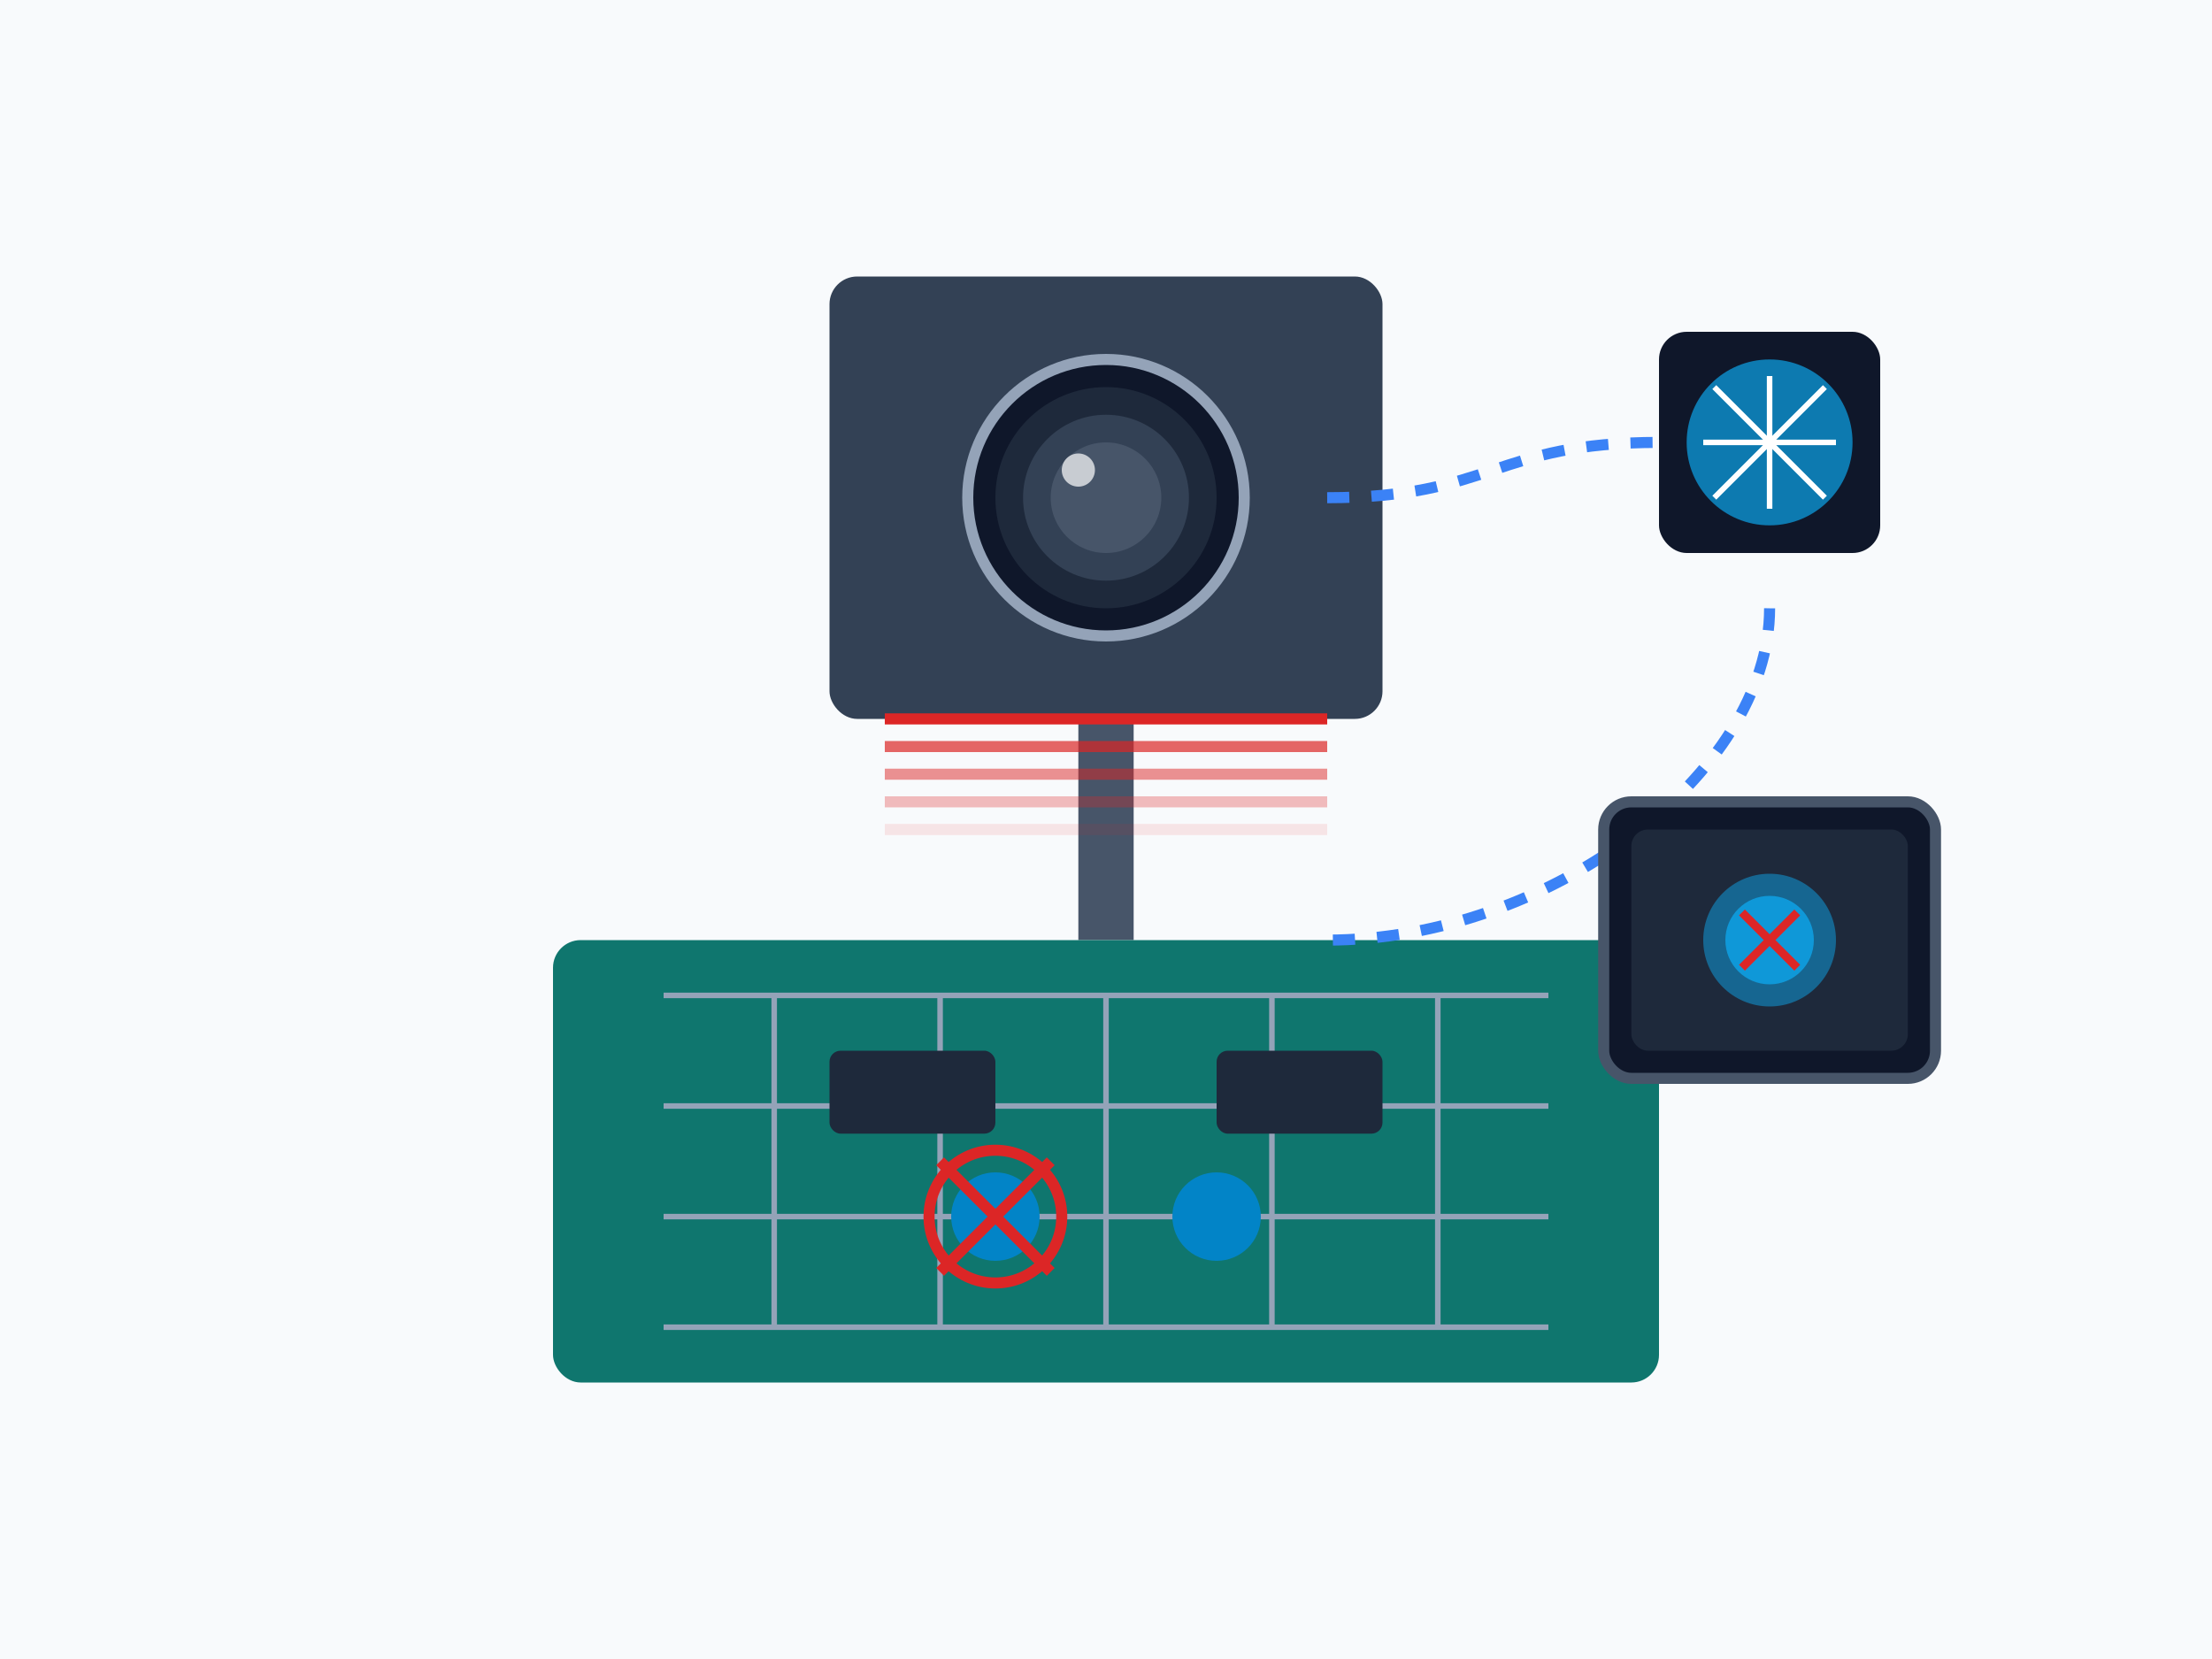 <svg xmlns="http://www.w3.org/2000/svg" viewBox="0 0 400 300">
  <!-- 背景 -->
  <rect width="400" height="300" fill="#f8fafc" />
  
  <!-- カメラ/スキャナーのフレーム -->
  <rect x="150" y="50" width="100" height="80" rx="5" fill="#334155" />
  <rect x="195" y="130" width="10" height="40" fill="#475569" />
  
  <!-- カメラレンズ -->
  <circle cx="200" cy="90" r="25" fill="#0f172a" stroke="#94a3b8" stroke-width="2" />
  <circle cx="200" cy="90" r="20" fill="#1e293b" />
  <circle cx="200" cy="90" r="15" fill="#334155" />
  <circle cx="200" cy="90" r="10" fill="#475569" />
  <circle cx="195" cy="85" r="3" fill="#ffffff" opacity="0.7" />
  
  <!-- 基板 -->
  <rect x="100" y="170" width="200" height="80" rx="5" fill="#0f766e" />
  
  <!-- 回路パターン -->
  <g stroke="#94a3b8" stroke-width="1" fill="none">
    <path d="M120,180 H280 M120,200 H280 M120,220 H280 M120,240 H280" />
    <path d="M140,180 V240 M170,180 V240 M200,180 V240 M230,180 V240 M260,180 V240" />
  </g>
  
  <!-- 走査線／レーザー -->
  <g>
    <line x1="160" y1="130" x2="240" y2="130" stroke="#dc2626" stroke-width="2" />
    <line x1="160" y1="135" x2="240" y2="135" stroke="#dc2626" stroke-width="2" opacity="0.7" />
    <line x1="160" y1="140" x2="240" y2="140" stroke="#dc2626" stroke-width="2" opacity="0.5" />
    <line x1="160" y1="145" x2="240" y2="145" stroke="#dc2626" stroke-width="2" opacity="0.3" />
    <line x1="160" y1="150" x2="240" y2="150" stroke="#dc2626" stroke-width="2" opacity="0.1" />
  </g>
  
  <!-- 電子部品 -->
  <rect x="150" y="190" width="30" height="15" rx="2" fill="#1e293b" />
  <rect x="220" y="190" width="30" height="15" rx="2" fill="#1e293b" />
  <circle cx="180" cy="220" r="8" fill="#0284c7" />
  <circle cx="220" cy="220" r="8" fill="#0284c7" />
  
  <!-- 不良箇所 (赤で強調) -->
  <circle cx="180" cy="220" r="12" stroke="#dc2626" stroke-width="2" fill="none" />
  <path d="M170,210 L190,230" stroke="#dc2626" stroke-width="2" />
  <path d="M190,210 L170,230" stroke="#dc2626" stroke-width="2" />
  
  <!-- データ処理の視覚化 -->
  <g transform="translate(320, 80)">
    <rect x="-20" y="-20" width="40" height="40" rx="5" fill="#0f172a" />
    <circle cx="0" cy="0" r="15" fill="#0ea5e9" opacity="0.7" />
    <g fill="none" stroke="#ffffff" stroke-width="1">
      <line x1="-10" y1="-10" x2="10" y2="10" />
      <line x1="10" y1="-10" x2="-10" y2="10" />
      <line x1="0" y1="-12" x2="0" y2="12" />
      <line x1="-12" y1="0" x2="12" y2="0" />
    </g>
  </g>
  
  <!-- データフローライン -->
  <path d="M240,90 C270,90 270,80 300,80" stroke="#3b82f6" stroke-width="2" fill="none" stroke-dasharray="4,4" />
  <path d="M320,110 C320,140 280,170 240,170" stroke="#3b82f6" stroke-width="2" fill="none" stroke-dasharray="4,4" />
  
  <!-- 表示画面 -->
  <g transform="translate(320, 170)">
    <rect x="-30" y="-25" width="60" height="50" rx="5" fill="#0f172a" stroke="#475569" stroke-width="2" />
    <rect x="-25" y="-20" width="50" height="40" rx="3" fill="#1e293b" />
    <circle cx="0" cy="0" r="12" fill="#0ea5e9" opacity="0.5" />
    <circle cx="0" cy="0" r="8" fill="#0ea5e9" opacity="0.8" />
    <path d="M-5,-5 L5,5 M5,-5 L-5,5" stroke="#dc2626" stroke-width="1.5" />
  </g>
</svg> 